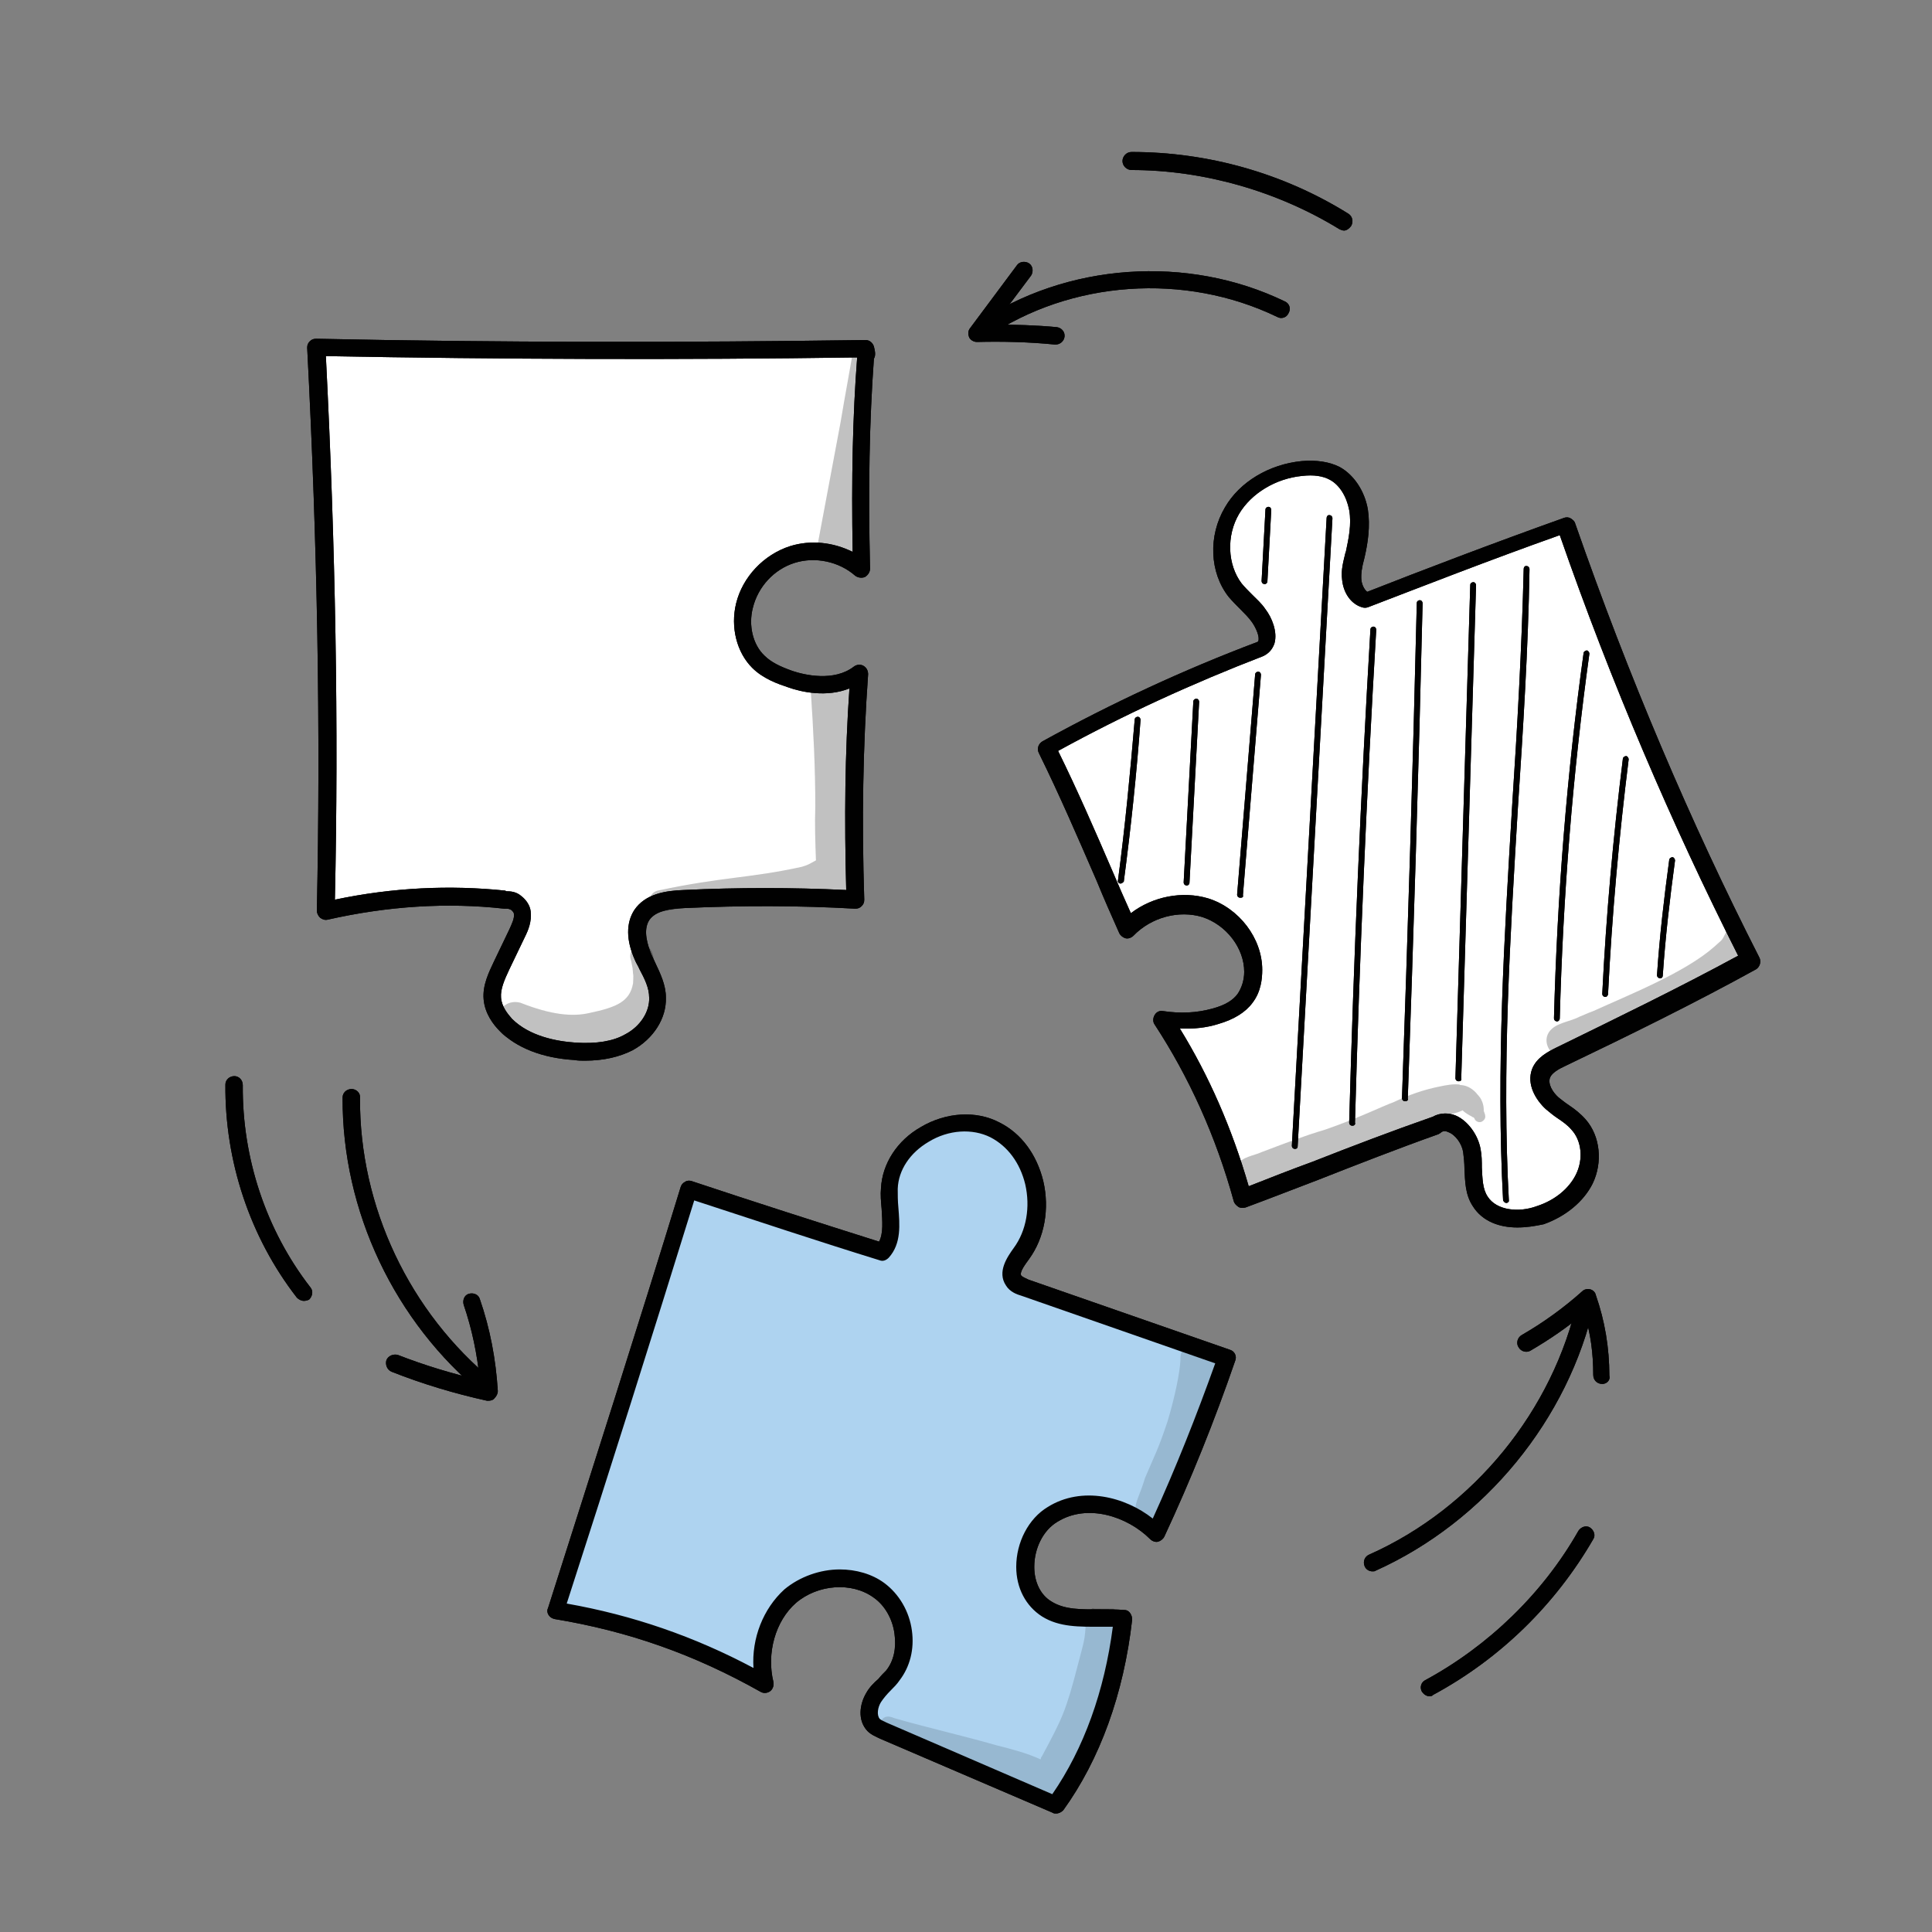 <?xml version="1.0" encoding="utf-8"?>
<!-- Generator: Adobe Illustrator 26.5.0, SVG Export Plug-In . SVG Version: 6.00 Build 0)  -->
<svg version="1.1" id="Layer_1" xmlns="http://www.w3.org/2000/svg" xmlns:xlink="http://www.w3.org/1999/xlink" x="0px" y="0px"
	 viewBox="0 0 300 300" enable-background="new 0 0 300 300" xml:space="preserve">
<rect x="0" y="0" width="300" height="300" fill="#808080" stroke="none"/>
<g>
	<g>
		<g>
			<path fill="#010101" d="M75.9,216.8c-0.3,0-0.6-0.1-0.9-0.3c-13.7-11.2-21.9-28.4-21.8-46.1c0-0.7,0.6-1.3,1.4-1.3c0,0,0,0,0,0
				c0.7,0,1.4,0.6,1.3,1.4c-0.1,16.9,7.7,33.3,20.8,44c0.6,0.5,0.7,1.3,0.2,1.9C76.7,216.6,76.3,216.8,75.9,216.8z"/>
		</g>
		<g>
			<path fill="#010101" d="M75.9,217.5c-0.1,0-0.2,0-0.3,0c-5-1.1-10-2.6-14.8-4.5c-0.7-0.3-1-1.1-0.8-1.8c0.3-0.7,1.1-1,1.8-0.8
				c4.1,1.6,8.4,2.9,12.7,3.9c-0.4-4-1.2-7.9-2.5-11.7c-0.2-0.7,0.1-1.5,0.8-1.7c0.7-0.2,1.5,0.1,1.7,0.8c1.6,4.6,2.5,9.4,2.8,14.3
				c0,0.4-0.2,0.8-0.5,1.1C76.6,217.4,76.2,217.5,75.9,217.5z"/>
		</g>
	</g>
	<g>
		<g>
			<path fill="#010101" d="M213.1,244c-0.5,0-1-0.3-1.2-0.8c-0.3-0.7,0-1.5,0.7-1.8c16.2-7.2,28.6-22.4,32.4-39.7
				c0.2-0.7,0.9-1.2,1.6-1c0.7,0.2,1.2,0.9,1,1.6c-4,18.1-17.1,34-34,41.6C213.5,244,213.3,244,213.1,244z"/>
		</g>
		<g>
			<path fill="#010101" d="M248.8,214.9C248.8,214.9,248.8,214.9,248.8,214.9c-0.8,0-1.4-0.6-1.4-1.4c0-3.3-0.4-6.5-1.4-9.6
				c-2.6,2.2-5.4,4.1-8.3,5.8c-0.6,0.4-1.5,0.2-1.9-0.5c-0.4-0.6-0.2-1.5,0.5-1.9c3.3-1.9,6.5-4.2,9.4-6.8c0.3-0.3,0.8-0.4,1.2-0.3
				c0.4,0.1,0.8,0.4,0.9,0.9c1.4,4,2.1,8.2,2.1,12.5C250.1,214.3,249.5,214.9,248.8,214.9z"/>
		</g>
	</g>
	<g>
		<g>
			<path fill="#010101" d="M152.4,52.7c-0.4,0-0.9-0.2-1.1-0.6c-0.4-0.6-0.3-1.5,0.4-1.9c13.9-9.4,32.7-10.7,47.8-3.4
				c0.7,0.3,1,1.1,0.6,1.8c-0.3,0.7-1.1,1-1.8,0.6c-14.3-6.9-32-5.7-45.1,3.2C152.9,52.7,152.6,52.7,152.4,52.7z"/>
		</g>
		<g>
			<path fill="#010101" d="M163.9,53.5c0,0-0.1,0-0.1,0c-4-0.4-8.1-0.5-12.1-0.4c-0.5,0-1-0.3-1.2-0.7c-0.2-0.5-0.2-1,0.1-1.4
				l7.3-9.8c0.4-0.6,1.3-0.7,1.9-0.3s0.7,1.3,0.3,1.9l-5.7,7.6c3.2,0,6.5,0.1,9.7,0.4c0.7,0.1,1.3,0.7,1.2,1.5
				C165.2,53,164.6,53.5,163.9,53.5z"/>
		</g>
	</g>
	<g>
		<path fill="#010101" d="M208.7,35.8c-0.2,0-0.5-0.1-0.7-0.2c-9.6-5.9-21.1-9.2-32.3-9.2c0,0,0,0,0,0h0c-0.7,0-1.4-0.6-1.4-1.4
			c0-0.7,0.6-1.4,1.4-1.4c0,0,0,0,0,0c11.9,0,23.6,3.3,33.7,9.6c0.6,0.4,0.8,1.2,0.4,1.9C209.5,35.5,209.1,35.8,208.7,35.8z"/>
	</g>
	<g>
		<path fill="#010101" d="M222,263.4c-0.5,0-0.9-0.3-1.2-0.7c-0.4-0.7-0.1-1.5,0.5-1.8c9.8-5.3,18.3-13.5,23.8-23.2
			c0.4-0.6,1.2-0.9,1.8-0.5c0.6,0.4,0.9,1.2,0.5,1.8c-5.9,10.2-14.5,18.6-24.9,24.2C222.5,263.3,222.2,263.4,222,263.4z"/>
	</g>
	<g>
		<path fill="#010101" d="M47.2,202c-0.4,0-0.8-0.2-1.1-0.5c-7.3-9.4-11.2-21.2-11.1-33.1c0-0.7,0.6-1.3,1.4-1.3c0,0,0,0,0,0
			c0.7,0,1.3,0.6,1.3,1.4c-0.1,11.3,3.6,22.5,10.5,31.4c0.5,0.6,0.3,1.4-0.2,1.9C47.8,201.9,47.5,202,47.2,202z"/>
	</g>
	<g>
		<g>
			<path fill="#FFFFFF" d="M49.4,53.7c1.9,29.2,2.4,58.6,1.6,88c8.3-2.3,17.1-3.2,25.7-2.5c1.1,0.1,2.4,0.2,3.2,1
				c1,0.9,1,2.5,0.6,3.8c-0.4,1.3-1.3,2.3-2,3.4c-1.1,1.6-2,3.5-2.1,5.5c-0.2,4.3,3.5,8.1,7.6,9.3c4.1,1.3,8.6,0.7,13.2-0.7
				c3.4-1.2,5.5-5.4,4.3-8.9c-0.5-1.5-1.5-2.9-2.1-4.4c-1-2.5-0.5-5.7,1.5-7.4c1.9-1.6,4.6-1.6,7.1-1.6c8.4,0.1,16.7,0.2,24.8,0.2
				c-0.4-11.5-0.2-23.1,0.5-35.1c-1.8,1.6-4.3,2.3-6.7,2.2c-2.4-0.1-4.7-0.9-6.8-2.2c-1.4-0.9-2.7-1.9-3.5-3.4
				c-0.9-1.8-0.9-3.9-0.7-5.9c0.3-2.5,1.1-5.1,3-6.8c0.9-0.8,2-1.3,3.1-1.8c2-0.9,4.1-1.6,6.3-1.6c2.2,0,4.5,1,5.8,3.1
				c-0.5-8.2-0.9-16.4,0-24.5c0.4-3.1,0.9-6.2,0-9c-2.1-0.7-4.4-0.6-6.6-0.5c-23,1-46,1.6-69,0.2C55.1,54.1,52.1,53.9,49.4,53.7z"/>
		</g>
		<g opacity="0.129">
			<path fill="#010101" d="M134.1,56.5c0-1,0.3-2.1-0.5-2.9c-0.3-0.3-0.6-0.4-0.9-0.5c-0.7,4.2-1.5,8.4-2.2,12.6
				c-1.2,6.4-2.4,12.8-3.6,19.2c0.5,0.6,1.3,1,2.1,0.9c0.7,1.7,3.3,2.1,4.3,0.3c0.2-0.4,0.3-0.8,0.3-1.3c0,0,0,0,0,0c0,0,0,0,0-0.1
				c0,0,0-0.1,0-0.1c0-0.1,0-0.1,0-0.2c0-0.2,0-0.3,0-0.5c0.1-0.5,0.1-1.5,0.1-1.8c-0.4-6.4-0.5-14.7,0-19.5
				C134,60.7,134,58.6,134.1,56.5z"/>
		</g>
		<g opacity="0.129">
			<path fill="#010101" d="M132,136.2c0-0.1,0-0.1,0-0.2c-0.4-4.3-0.3-8.6-0.1-12.9c-0.1-5.1,0.5-10.2,0.8-15.3
				c-0.1-2.5-2.8-3.2-4.3-2.1c-1.1-0.4-2.5,0.3-2.5,1.6c0.4,6,0.7,11.9,0.7,17.9c-0.1,2.8,0,5.6,0.1,8.4c-1.5,0.8-1,0.6-2.2,1
				c-8.2,1.8-12.1,1.5-22.4,3.7c-2.1,0.6-1.2,3.8,0.9,3.2c5.7-1.1,11.7-1.1,18.1-2c1.9-0.2,3.9-0.4,5.7-1.2c0,0.1,0.1,0.3,0.1,0.4
				c0.3,0.9,1.2,1.2,2,1.1c1.1,0.4,2.4,0,3-1.1c0.4-0.6,0.4-1.3,0.3-2C132.1,136.6,132,136.3,132,136.2z"/>
		</g>
		<g opacity="0.129">
			<path fill="#010101" d="M101.7,149.9c-0.2-0.8-0.2-1.8-0.7-2.5c-0.7-1-2.3-0.9-2.9,0.2c-0.3,0.5-0.3,1.1-0.1,1.6
				c0.3,1.5,0.2,0.8,0.3,2c0.1,0.3,0,1.2,0,1.5c-0.5,2.8-2.5,3.7-6.8,4.6c-2.6,0.6-5.9,0.3-10.7-1.6c-3.7-0.9-5.2,4.5-1.5,5.6
				c3.9,1.4,8.2,2.7,12.4,2c2.8-0.5,5.5-2,7.6-3.9C101.6,156.9,102.3,153.2,101.7,149.9z"/>
		</g>
		<g>
			<path fill="#010101" d="M90.8,164.7c-0.5,0-1.1,0-1.6-0.1c-5-0.3-9-1.9-11.6-4.5c-1-1-2.3-2.7-2.5-4.9c-0.2-2.2,0.8-4.2,1.6-5.9
				l2.4-5c0.4-0.9,0.8-1.7,0.7-2.4c0-0.2-0.2-0.4-0.4-0.6c-0.2-0.1-0.4-0.2-0.7-0.2c-0.1,0-0.3,0-0.4,0c-8.9-1-18.1-0.4-27.4,1.7
				c-0.4,0.1-0.8,0-1.2-0.3c-0.3-0.3-0.5-0.7-0.5-1.1c0.6-28,0.1-56.6-1.5-87.4c0-0.4,0.1-0.7,0.4-1c0.3-0.3,0.6-0.4,1-0.4
				c28.3,0.6,57,0.6,85.3,0.2c0.6,0,1.1,0.4,1.3,1c0.2,0.8,0.3,1.4,0,1.9c-0.7,9.7-0.9,20.1-0.6,32.6c0,0.5-0.3,1-0.8,1.3
				c-0.5,0.2-1.1,0.1-1.5-0.2c-2.5-2.2-6.2-3-9.4-2c-3.2,1-5.7,3.7-6.5,7c-0.7,2.7,0,5.7,1.8,7.4c1,1,2.4,1.7,4.4,2.4
				c1.8,0.6,6.4,1.7,9.5-0.7c0.4-0.3,1-0.4,1.5-0.1c0.5,0.3,0.7,0.8,0.7,1.3c-0.8,11.2-1,22.6-0.6,35c0,0.4-0.1,0.7-0.4,1
				c-0.3,0.3-0.6,0.4-1,0.4c-8.8-0.5-17.7-0.5-26.4-0.1c-2.3,0.1-4.6,0.4-5.6,1.9c-1,1.6-0.2,3.9,0.3,5.2c0.2,0.4,0.4,0.9,0.6,1.3
				c0.8,1.7,1.7,3.5,1.7,5.5c0.1,3.2-1.9,6.4-5.2,8.2C96.2,164.1,93.8,164.7,90.8,164.7z M78.8,138.4c0.8,0,1.5,0.2,2.1,0.7
				c0.8,0.6,1.4,1.5,1.5,2.4c0.2,1.6-0.4,3-0.9,4l-2.4,5c-0.8,1.7-1.4,3.1-1.3,4.4c0.1,1.4,1,2.5,1.7,3.3c2.7,2.7,6.9,3.5,9.9,3.7
				c3.2,0.2,5.8-0.2,7.7-1.3c2.3-1.2,3.8-3.5,3.7-5.7c0-1.5-0.7-2.9-1.5-4.4c-0.2-0.5-0.5-0.9-0.7-1.4c-1.4-3.1-1.4-5.8-0.1-7.8
				c1.7-2.5,4.8-3,7.7-3.1c8.4-0.4,16.8-0.4,25.2,0c-0.3-11-0.2-21.3,0.5-31.3c-3.5,1.4-7.4,0.6-9.6-0.2c-1.5-0.5-3.8-1.3-5.5-3
				c-2.4-2.4-3.4-6.3-2.5-10c1-4.1,4.3-7.6,8.4-8.9c3.2-1,6.7-0.6,9.7,0.9c-0.2-11.4,0-21.1,0.7-30.2c-27.4,0.4-55.1,0.3-82.5-0.2
				c1.5,29.7,2,57.4,1.4,84.4c9-1.9,17.9-2.3,26.5-1.4C78.5,138.4,78.6,138.4,78.8,138.4z M133.6,54.2
				C133.6,54.2,133.6,54.2,133.6,54.2C133.6,54.2,133.6,54.2,133.6,54.2z"/>
		</g>
		<g opacity="0.129">
			<path fill="#010101" d="M134.1,56.5c0-1,0.3-2.1-0.5-2.9c-0.3-0.3-0.6-0.4-0.9-0.5c-0.7,4.2-1.5,8.4-2.2,12.6
				c-1.2,6.4-2.4,12.8-3.6,19.2c0.5,0.6,1.3,1,2.1,0.9c0.7,1.7,3.3,2.1,4.3,0.3c0.2-0.4,0.3-0.8,0.3-1.3c0,0,0,0,0,0c0,0,0,0,0-0.1
				c0,0,0-0.1,0-0.1c0-0.1,0-0.1,0-0.2c0-0.2,0-0.3,0-0.5c0.1-0.5,0.1-1.5,0.1-1.8c-0.4-6.4-0.5-14.7,0-19.5
				C134,60.7,134,58.6,134.1,56.5z"/>
		</g>
		<g opacity="0.129">
			<path fill="#010101" d="M132,136.2c0-0.1,0-0.1,0-0.2c-0.4-4.3-0.3-8.6-0.1-12.9c-0.1-5.1,0.5-10.2,0.8-15.3
				c-0.1-2.5-2.8-3.2-4.3-2.1c-1.1-0.4-2.5,0.3-2.5,1.6c0.4,6,0.7,11.9,0.7,17.9c-0.1,2.8,0,5.6,0.1,8.4c-1.5,0.8-1,0.6-2.2,1
				c-8.2,1.8-12.1,1.5-22.4,3.7c-2.1,0.6-1.2,3.8,0.9,3.2c5.7-1.1,11.7-1.1,18.1-2c1.9-0.2,3.9-0.4,5.7-1.2c0,0.1,0.1,0.3,0.1,0.4
				c0.3,0.9,1.2,1.2,2,1.1c1.1,0.4,2.4,0,3-1.1c0.4-0.6,0.4-1.3,0.3-2C132.1,136.6,132,136.3,132,136.2z"/>
		</g>
		<g opacity="0.129">
			<path fill="#010101" d="M101.7,149.9c-0.2-0.8-0.2-1.8-0.7-2.5c-0.7-1-2.3-0.9-2.9,0.2c-0.3,0.5-0.3,1.1-0.1,1.6
				c0.3,1.5,0.2,0.8,0.3,2c0.1,0.3,0,1.2,0,1.5c-0.5,2.8-2.5,3.7-6.8,4.6c-2.6,0.6-5.9,0.3-10.7-1.6c-3.7-0.9-5.2,4.5-1.5,5.6
				c3.9,1.4,8.2,2.7,12.4,2c2.8-0.5,5.5-2,7.6-3.9C101.6,156.9,102.3,153.2,101.7,149.9z"/>
		</g>
		<g>
			<path fill="#010101" d="M90.8,164.7c-0.5,0-1.1,0-1.6-0.1c-5-0.3-9-1.9-11.6-4.5c-1-1-2.3-2.7-2.5-4.9c-0.2-2.2,0.8-4.2,1.6-5.9
				l2.4-5c0.4-0.9,0.8-1.7,0.7-2.4c0-0.2-0.2-0.4-0.4-0.6c-0.2-0.1-0.4-0.2-0.7-0.2c-0.1,0-0.3,0-0.4,0c-8.9-1-18.1-0.4-27.4,1.7
				c-0.4,0.1-0.8,0-1.2-0.3c-0.3-0.3-0.5-0.7-0.5-1.1c0.6-28,0.1-56.6-1.5-87.4c0-0.4,0.1-0.7,0.4-1c0.3-0.3,0.6-0.4,1-0.4
				c28.3,0.6,57,0.6,85.3,0.2c0.6,0,1.1,0.4,1.3,1c0.2,0.8,0.3,1.4,0,1.9c-0.7,9.7-0.9,20.1-0.6,32.6c0,0.5-0.3,1-0.8,1.3
				c-0.5,0.2-1.1,0.1-1.5-0.2c-2.5-2.2-6.2-3-9.4-2c-3.2,1-5.7,3.7-6.5,7c-0.7,2.7,0,5.7,1.8,7.4c1,1,2.4,1.7,4.4,2.4
				c1.8,0.6,6.4,1.7,9.5-0.7c0.4-0.3,1-0.4,1.5-0.1c0.5,0.3,0.7,0.8,0.7,1.3c-0.8,11.2-1,22.6-0.6,35c0,0.4-0.1,0.7-0.4,1
				c-0.3,0.3-0.6,0.4-1,0.4c-8.8-0.5-17.7-0.5-26.4-0.1c-2.3,0.1-4.6,0.4-5.6,1.9c-1,1.6-0.2,3.9,0.3,5.2c0.2,0.4,0.4,0.9,0.6,1.3
				c0.8,1.7,1.7,3.5,1.7,5.5c0.1,3.2-1.9,6.4-5.2,8.2C96.2,164.1,93.8,164.7,90.8,164.7z M78.8,138.4c0.8,0,1.5,0.2,2.1,0.7
				c0.8,0.6,1.4,1.5,1.5,2.4c0.2,1.6-0.4,3-0.9,4l-2.4,5c-0.8,1.7-1.4,3.1-1.3,4.4c0.1,1.4,1,2.5,1.7,3.3c2.7,2.7,6.9,3.5,9.9,3.7
				c3.2,0.2,5.8-0.2,7.7-1.3c2.3-1.2,3.8-3.5,3.7-5.7c0-1.5-0.7-2.9-1.5-4.4c-0.2-0.5-0.5-0.9-0.7-1.4c-1.4-3.1-1.4-5.8-0.1-7.8
				c1.7-2.5,4.8-3,7.7-3.1c8.4-0.4,16.8-0.4,25.2,0c-0.3-11-0.2-21.3,0.5-31.3c-3.5,1.4-7.4,0.6-9.6-0.2c-1.5-0.5-3.8-1.3-5.5-3
				c-2.4-2.4-3.4-6.3-2.5-10c1-4.1,4.3-7.6,8.4-8.9c3.2-1,6.7-0.6,9.7,0.9c-0.2-11.4,0-21.1,0.7-30.2c-27.4,0.4-55.1,0.3-82.5-0.2
				c1.5,29.7,2,57.4,1.4,84.4c9-1.9,17.9-2.3,26.5-1.4C78.5,138.4,78.6,138.4,78.8,138.4z M133.6,54.2
				C133.6,54.2,133.6,54.2,133.6,54.2C133.6,54.2,133.6,54.2,133.6,54.2z"/>
		</g>
	</g>
	<g>
		<g>
			<path fill="#FFFFFF" d="M175.5,144.1c-2.6-10-9.2-18.6-12.2-28.8c8-4.2,16.2-8,24.5-11.4c1.7-0.7,3.5-1.4,5.2-2.1
				c1.2-0.5,2.6-1.1,3.1-2.3c0.5-1,0.2-2.3-0.3-3.3c-0.6-1-1.5-1.7-2.5-2.6c-3.4-2.8-4.5-7.8-3.1-12c1.4-4.1,5.1-7.3,9.2-8.8
				c2.7-0.9,5.9-1.2,8.1,0.7c0.6,0.5,1,1,1.4,1.6c1.8,2.7,2.5,6,2,9.1c-0.3,1.6-0.8,3.2-0.8,4.8c0,1.6,0.8,3.4,2.6,4.2
				c9.6-4.5,19.4-8.4,29.9-11.3c2.8,4.3,4.4,9.2,6.2,14.1c4.9,13.5,11.1,26.5,17.3,39.5c1.9,4,3.8,8,5.4,12.1
				c0.1,0.9-0.7,1.7-1.5,2.2c-8.4,6.2-18.6,9.4-27.7,14.4c-0.8,0.4-1.6,0.9-2.2,1.6c-0.6,0.7-0.8,1.8-0.1,2.4
				c-0.2,1.4,0.7,2.7,1.8,3.5c1.1,0.9,2.4,1.4,3.4,2.4c1.7,1.6,2.2,4.2,1.7,6.5c-0.6,2.3-2.2,4.2-4.1,5.5c-2,1.3-4.3,1.9-6.6,2.2
				c-1.8,0.2-3.8,0.1-5.2-1.1c-1.6-1.4-1.8-3.8-1.9-6c-0.1-2.2-0.3-4.6-2-5.9c-1.4-1.2-3.6-1.2-4.9,0.1c-9.7,3-19.3,6.5-28.7,10.4
				c-1.1-1.1-1.6-2.6-2.1-4c-2.7-8.3-6.6-16.1-10.8-23.7c2.9,0.7,6,0.3,8.6-1.1s4.6-4,5.1-6.9c0.1-0.5,0.2-1,0.1-1.5
				c-0.1-0.6-0.4-1.2-0.7-1.7c-1-1.8-2.3-3.4-3.9-4.7c-1.6-1.2-3.6-2.1-5.6-2.2c-1.3,0-2.6,0.2-3.8,0.6
				C178.7,141.5,176.9,142.5,175.5,144.1z"/>
		</g>
		<g>
			<path fill="#010101" d="M174,137.2C173.9,137.2,173.9,137.2,174,137.2c-0.3,0-0.5-0.3-0.4-0.5c1.1-8.3,1.9-16.7,2.6-25
				c0-0.2,0.2-0.4,0.5-0.4c0.2,0,0.4,0.2,0.4,0.5c-0.6,8.3-1.5,16.8-2.6,25.1C174.4,137,174.2,137.2,174,137.2z"/>
		</g>
		<g>
			<path fill="#010101" d="M184.3,137.5C184.2,137.5,184.2,137.5,184.3,137.5c-0.3,0-0.5-0.2-0.5-0.5l1.5-28.1
				c0-0.2,0.2-0.4,0.5-0.4c0.2,0,0.4,0.2,0.4,0.5l-1.5,28.1C184.7,137.3,184.5,137.5,184.3,137.5z"/>
		</g>
		<g>
			<path fill="#010101" d="M192.6,139.4C192.6,139.4,192.6,139.4,192.6,139.4c-0.3,0-0.5-0.2-0.5-0.5l2.8-34.2
				c0-0.2,0.2-0.4,0.5-0.4c0.2,0,0.4,0.2,0.4,0.5l-2.8,34.2C193.1,139.3,192.9,139.4,192.6,139.4z"/>
		</g>
		<g>
			<path fill="#010101" d="M196.4,90.7C196.4,90.7,196.4,90.7,196.4,90.7c-0.3,0-0.5-0.2-0.5-0.5l0.6-11.1c0-0.2,0.2-0.4,0.5-0.4
				c0.2,0,0.4,0.2,0.4,0.5l-0.6,11.1C196.8,90.5,196.6,90.7,196.4,90.7z"/>
		</g>
		<g>
			<path fill="#010101" d="M201.1,178.4C201.1,178.4,201.1,178.4,201.1,178.4c-0.3,0-0.5-0.2-0.5-0.5l5.4-97.5
				c0-0.2,0.2-0.5,0.5-0.4c0.2,0,0.4,0.2,0.4,0.5l-5.4,97.5C201.5,178.3,201.3,178.4,201.1,178.4z"/>
		</g>
		<g>
			<path fill="#010101" d="M210,174.8C210,174.8,210,174.8,210,174.8c-0.3,0-0.5-0.2-0.5-0.5c0.7-25.4,1.8-51.2,3.3-76.6
				c0-0.2,0.2-0.4,0.5-0.4c0.2,0,0.4,0.2,0.4,0.5c-1.5,25.4-2.6,51.1-3.3,76.5C210.5,174.6,210.3,174.8,210,174.8z"/>
		</g>
		<g>
			<path fill="#010101" d="M218.2,171C218.2,171,218.2,171,218.2,171c-0.3,0-0.5-0.2-0.5-0.5c0.9-25.5,1.7-51.4,2.3-76.9
				c0-0.2,0.2-0.4,0.5-0.4c0.2,0,0.4,0.2,0.4,0.5c-0.6,25.6-1.4,51.4-2.3,76.9C218.7,170.8,218.5,171,218.2,171z"/>
		</g>
		<g>
			<path fill="#010101" d="M226.5,167.9C226.5,167.9,226.5,167.9,226.5,167.9c-0.3,0-0.5-0.2-0.5-0.5l2.3-76.6
				c0-0.2,0.2-0.4,0.5-0.4c0.2,0,0.4,0.2,0.4,0.5l-2.3,76.6C227,167.7,226.8,167.9,226.5,167.9z"/>
		</g>
		<g>
			<path fill="#010101" d="M233.9,186.8c-0.2,0-0.4-0.2-0.5-0.4c-1.1-20.4,0.2-41.1,1.4-61.2c0.8-12.1,1.5-24.6,1.8-36.9
				c0-0.2,0.2-0.5,0.5-0.4c0.2,0,0.4,0.2,0.4,0.5c-0.2,12.3-1,24.9-1.8,37c-1.2,20-2.5,40.7-1.4,61.1
				C234.3,186.6,234.1,186.8,233.9,186.8C233.9,186.8,233.9,186.8,233.9,186.8z"/>
		</g>
		<g>
			<path fill="#010101" d="M241.8,158.6C241.8,158.6,241.8,158.6,241.8,158.6c-0.3,0-0.5-0.2-0.5-0.5c0.5-18.9,2-38,4.6-56.7
				c0-0.2,0.3-0.4,0.5-0.4c0.2,0,0.4,0.3,0.4,0.5c-2.6,18.7-4.1,37.8-4.6,56.6C242.2,158.4,242,158.6,241.8,158.6z"/>
		</g>
		<g>
			<path fill="#010101" d="M249.3,154.8C249.3,154.8,249.3,154.8,249.3,154.8c-0.3,0-0.5-0.2-0.5-0.5c0.6-12.2,1.7-24.4,3.2-36.5
				c0-0.2,0.3-0.4,0.5-0.4c0.2,0,0.4,0.3,0.4,0.5c-1.5,12-2.6,24.3-3.2,36.4C249.7,154.6,249.5,154.8,249.3,154.8z"/>
		</g>
		<g>
			<path fill="#010101" d="M257.8,151.9C257.7,151.9,257.7,151.9,257.8,151.9c-0.3,0-0.5-0.2-0.5-0.5c0.4-6,1.1-12,1.9-17.9
				c0-0.2,0.3-0.4,0.5-0.4c0.2,0,0.4,0.3,0.4,0.5c-0.8,5.9-1.5,11.9-1.9,17.8C258.2,151.8,258,151.9,257.8,151.9z"/>
		</g>
		<g>
			<g opacity="0.129">
				<path fill="#010101" d="M226.4,168.5C226.4,168.5,226.5,168.5,226.4,168.5c0.1,0,0.2,0,0.4,0
					C226.7,168.5,226.5,168.5,226.4,168.5z"/>
			</g>
			<g opacity="0.129">
				<path fill="#010101" d="M230.4,172.4c0-0.7-0.2-1.4-0.6-2c-0.2-0.2-0.2-0.2,0,0c0.4,0.5-0.9-1.1-0.5-0.6c0.2,0.2,0.1,0.2,0,0
					c-0.6-0.7-1.4-1.2-2.3-1.3c0,0,0,0,0,0c0,0-0.1,0-0.1,0c0,0,0.1,0,0.1,0c-0.1,0-0.3,0-0.4-0.1c-1-0.1-2,0.1-3,0.3
					c-2.5,0.5-4.8,1.3-7.1,2.4c-1.9,0.7-5.5,2.5-10.7,4.3c-3.4,1-6.7,2.3-9.9,3.5c-1.3,0.6-3,0.7-3.8,2c-1.3,2,0.8,4.8,3.2,4.1
					c6.6-2.3,13.4-4.3,19.8-7.2c1.4-0.4,7.7-3.6,9.9-4.7c0,0,0,0,0,0c0.6-0.2,1.3-0.3,1.9-0.6c0.1,0,0.2-0.1,0.2-0.1
					c0.4,0.4,0.9,0.7,1.5,1c0,0-0.1,0-0.1,0c0.1,0,0.2,0.1,0.3,0.1c0.1,0.1,0.2,0.2,0.2,0.3c0.2,0.4,0.8,0.6,1.2,0.3
					C231.1,173.5,230.3,172.6,230.4,172.4z"/>
			</g>
		</g>
		<g opacity="0.129">
			<path fill="#010101" d="M270.5,145.1c-0.3-0.8-0.5-1.7-0.8-2.5c-0.4,0-0.7,0.2-1,0.5c-0.5,0.4-0.5,1.1-0.7,1.7
				c-0.7,1.4-0.5,1-1.8,2.2c-4.5,4-13.3,7.5-18.8,10c-0.6,0.2-1.9,0.8-2.2,0.9c-1.5,0.8-3.7,0.9-4.7,2.4c-1.2,1.9,0.8,4.5,3,3.8
				c6.7-2.4,13.1-5.6,19.1-9.4c3.1-2,6.7-4,8.4-7.4c0.1-0.2,0.1-0.3,0.2-0.5C270.9,146.3,270.7,145.7,270.5,145.1z"/>
		</g>
		<g>
			<path fill="#010101" d="M235.6,190.6c-2.7,0-5.4-0.9-6.9-3.3c-1.2-1.8-1.2-3.9-1.3-5.8c0-0.9-0.1-1.8-0.2-2.6
				c-0.2-1.3-1.2-2.7-2.3-3.1c-0.6-0.3-1-0.1-1.2,0.1c-0.1,0.1-0.2,0.1-0.3,0.2c-6.2,2.2-12.6,4.7-18.7,7.1
				c-3.7,1.4-7.5,2.9-11.3,4.3c-0.4,0.1-0.8,0.1-1.1-0.1c-0.3-0.2-0.6-0.5-0.7-0.8c-2.8-10.2-7-19.4-12.3-27.5c-0.3-0.4-0.3-1,0-1.5
				c0.3-0.5,0.8-0.7,1.3-0.6c2.7,0.4,5.2,0.3,7.7-0.4c1.9-0.5,3.2-1.3,3.9-2.3c0.6-0.9,1-2.1,1-3.4c0-3.7-2.8-7.3-6.5-8.5
				c-3.6-1.1-7.9,0-10.7,2.9c-0.3,0.3-0.8,0.5-1.2,0.4c-0.4-0.1-0.8-0.4-1-0.8c-1.2-2.7-2.4-5.4-3.5-8.1c-3-6.9-5.8-13.4-9-19.9
				c-0.3-0.6-0.1-1.4,0.6-1.8c10.7-5.9,21.9-11.1,33.3-15.4l0,0c0.2-0.1,0.2-0.1,0.2-0.2c0.2-0.6-0.3-1.9-1-2.9
				c-0.5-0.7-1.1-1.3-1.8-2c-0.6-0.6-1.2-1.2-1.8-1.9c-3-3.8-3.2-9.5-0.6-13.9c2.3-4,6.9-6.7,11.9-7.2c2.3-0.2,4.3,0.1,5.9,0.9
				c2.2,1.2,3.9,3.7,4.4,6.6c0.4,2.6,0,5.2-0.5,7.4l-0.1,0.4c-0.3,1.1-0.5,2.2-0.4,3.2c0.1,0.7,0.4,1.4,0.9,1.8
				c8.4-3.3,19.4-7.5,30.6-11.5c0.3-0.1,0.7-0.1,1,0.1c0.3,0.2,0.6,0.4,0.7,0.8c8.3,23.8,17.9,46.4,28.6,67.4
				c0.3,0.6,0.1,1.4-0.5,1.8c-9.6,5.3-19.8,10.3-29.6,15c-1.1,0.5-2.1,1.1-2.4,1.8c-0.4,1,0.4,2.3,1.3,3.1c0.5,0.4,1,0.8,1.6,1.2
				c0.9,0.6,1.8,1.3,2.6,2.2c2.3,2.6,2.7,6.7,1.1,10c-1.4,2.8-4.2,5.1-7.6,6.3C238.3,190.4,237,190.6,235.6,190.6z M224.4,172.9
				c0.5,0,1.1,0.1,1.6,0.3c1.9,0.8,3.5,3,3.9,5.2c0.2,1,0.2,2,0.2,2.9c0.1,1.7,0.1,3.3,0.9,4.5c1.4,2.2,4.9,2.5,7.6,1.5
				c2.8-0.9,5-2.7,6.1-4.9c1.2-2.4,0.9-5.3-0.7-7c-0.6-0.7-1.3-1.2-2.2-1.8c-0.6-0.4-1.2-0.9-1.8-1.4c-1.5-1.4-3-3.8-2.1-6.2
				c0.7-1.8,2.5-2.7,3.7-3.3c9.4-4.6,19.1-9.3,28.3-14.3c-10.3-20.4-19.7-42.3-27.7-65.3c-11,3.9-21.7,8.1-29.8,11.2
				c-0.3,0.1-0.6,0.1-0.9,0c-1.7-0.5-2.9-2.2-3.1-4.3c-0.2-1.5,0.2-2.8,0.5-4.1l0.1-0.3c0.4-1.9,0.9-4.2,0.5-6.4
				c-0.4-2.1-1.5-3.9-3-4.7c-1.1-0.6-2.5-0.8-4.3-0.6c-4.1,0.4-7.9,2.7-9.8,5.9c-2,3.4-1.8,7.9,0.4,10.8c0.5,0.6,1,1.1,1.6,1.7
				c0.7,0.7,1.5,1.4,2.1,2.3c1,1.3,1.9,3.5,1.4,5.3c-0.3,0.9-0.9,1.6-1.8,2c0,0,0,0,0,0c-10.9,4.2-21.6,9.1-31.8,14.7
				c3,6.1,5.7,12.3,8.5,18.8c0.9,2.1,1.8,4.2,2.8,6.4c3.4-2.6,8-3.5,12-2.3c4.8,1.5,8.4,6.2,8.4,11.1c0,1.4-0.2,3.4-1.5,5.1
				c-1.1,1.5-2.9,2.6-5.3,3.3c-1.9,0.6-3.9,0.8-6,0.7c4.5,7.3,8.1,15.5,10.7,24.5c3.3-1.3,6.6-2.6,9.9-3.8c6.1-2.4,12.4-4.8,18.7-7
				C223,173.1,223.7,172.9,224.4,172.9z M195.6,100.9L195.6,100.9L195.6,100.9z"/>
		</g>
		<g>
			<path fill="#010101" d="M174,137.2C173.9,137.2,173.9,137.2,174,137.2c-0.3,0-0.5-0.3-0.4-0.5c1.1-8.3,1.9-16.7,2.6-25
				c0-0.2,0.2-0.4,0.5-0.4c0.2,0,0.4,0.2,0.4,0.5c-0.6,8.3-1.5,16.8-2.6,25.1C174.4,137,174.2,137.2,174,137.2z"/>
		</g>
		<g>
			<path fill="#010101" d="M184.3,137.5C184.2,137.5,184.2,137.5,184.3,137.5c-0.3,0-0.5-0.2-0.5-0.5l1.5-28.1
				c0-0.2,0.2-0.4,0.5-0.4c0.2,0,0.4,0.2,0.4,0.5l-1.5,28.1C184.7,137.3,184.5,137.5,184.3,137.5z"/>
		</g>
		<g>
			<path fill="#010101" d="M192.6,139.4C192.6,139.4,192.6,139.4,192.6,139.4c-0.3,0-0.5-0.2-0.5-0.5l2.8-34.2
				c0-0.2,0.2-0.4,0.5-0.4c0.2,0,0.4,0.2,0.4,0.5l-2.8,34.2C193.1,139.3,192.9,139.4,192.6,139.4z"/>
		</g>
		<g>
			<path fill="#010101" d="M196.4,90.7C196.4,90.7,196.4,90.7,196.4,90.7c-0.3,0-0.5-0.2-0.5-0.5l0.6-11.1c0-0.2,0.2-0.4,0.5-0.4
				c0.2,0,0.4,0.2,0.4,0.5l-0.6,11.1C196.8,90.5,196.6,90.7,196.4,90.7z"/>
		</g>
		<g>
			<path fill="#010101" d="M201.1,178.4C201.1,178.4,201.1,178.4,201.1,178.4c-0.3,0-0.5-0.2-0.5-0.5l5.4-97.5
				c0-0.2,0.2-0.5,0.5-0.4c0.2,0,0.4,0.2,0.4,0.5l-5.4,97.5C201.5,178.3,201.3,178.4,201.1,178.4z"/>
		</g>
		<g>
			<path fill="#010101" d="M210,174.8C210,174.8,210,174.8,210,174.8c-0.3,0-0.5-0.2-0.5-0.5c0.7-25.4,1.8-51.2,3.3-76.6
				c0-0.2,0.2-0.4,0.5-0.4c0.2,0,0.4,0.2,0.4,0.5c-1.5,25.4-2.6,51.1-3.3,76.5C210.5,174.6,210.3,174.8,210,174.8z"/>
		</g>
		<g>
			<path fill="#010101" d="M218.2,171C218.2,171,218.2,171,218.2,171c-0.3,0-0.5-0.2-0.5-0.5c0.9-25.5,1.7-51.4,2.3-76.9
				c0-0.2,0.2-0.4,0.5-0.4c0.2,0,0.4,0.2,0.4,0.5c-0.6,25.6-1.4,51.4-2.3,76.9C218.7,170.8,218.5,171,218.2,171z"/>
		</g>
		<g>
			<path fill="#010101" d="M226.5,167.9C226.5,167.9,226.5,167.9,226.5,167.9c-0.3,0-0.5-0.2-0.5-0.5l2.3-76.6
				c0-0.2,0.2-0.4,0.5-0.4c0.2,0,0.4,0.2,0.4,0.5l-2.3,76.6C227,167.7,226.8,167.9,226.5,167.9z"/>
		</g>
		<g>
			<path fill="#010101" d="M233.9,186.8c-0.2,0-0.4-0.2-0.5-0.4c-1.1-20.4,0.2-41.1,1.4-61.2c0.8-12.1,1.5-24.6,1.8-36.9
				c0-0.2,0.2-0.5,0.5-0.4c0.2,0,0.4,0.2,0.4,0.5c-0.2,12.3-1,24.9-1.8,37c-1.2,20-2.5,40.7-1.4,61.1
				C234.3,186.6,234.1,186.8,233.9,186.8C233.9,186.8,233.9,186.8,233.9,186.8z"/>
		</g>
		<g>
			<path fill="#010101" d="M241.8,158.6C241.8,158.6,241.8,158.6,241.8,158.6c-0.3,0-0.5-0.2-0.5-0.5c0.5-18.9,2-38,4.6-56.7
				c0-0.2,0.3-0.4,0.5-0.4c0.2,0,0.4,0.3,0.4,0.5c-2.6,18.7-4.1,37.8-4.6,56.6C242.2,158.4,242,158.6,241.8,158.6z"/>
		</g>
		<g>
			<path fill="#010101" d="M249.3,154.8C249.3,154.8,249.3,154.8,249.3,154.8c-0.3,0-0.5-0.2-0.5-0.5c0.6-12.2,1.7-24.4,3.2-36.5
				c0-0.2,0.3-0.4,0.5-0.4c0.2,0,0.4,0.3,0.4,0.5c-1.5,12-2.6,24.3-3.2,36.4C249.7,154.6,249.5,154.8,249.3,154.8z"/>
		</g>
		<g>
			<path fill="#010101" d="M257.8,151.9C257.7,151.9,257.7,151.9,257.8,151.9c-0.3,0-0.5-0.2-0.5-0.5c0.4-6,1.1-12,1.9-17.9
				c0-0.2,0.3-0.4,0.5-0.4c0.2,0,0.4,0.3,0.4,0.5c-0.8,5.9-1.5,11.9-1.9,17.8C258.2,151.8,258,151.9,257.8,151.9z"/>
		</g>
		<g>
			<g opacity="0.129">
				<path fill="#010101" d="M226.4,168.5C226.4,168.5,226.5,168.5,226.4,168.5c0.1,0,0.2,0,0.4,0
					C226.7,168.5,226.5,168.5,226.4,168.5z"/>
			</g>
			<g opacity="0.129">
				<path fill="#010101" d="M230.4,172.4c0-0.7-0.2-1.4-0.6-2c-0.2-0.2-0.2-0.2,0,0c0.4,0.5-0.9-1.1-0.5-0.6c0.2,0.2,0.1,0.2,0,0
					c-0.6-0.7-1.4-1.2-2.3-1.3c0,0,0,0,0,0c0,0-0.1,0-0.1,0c0,0,0.1,0,0.1,0c-0.1,0-0.3,0-0.4-0.1c-1-0.1-2,0.1-3,0.3
					c-2.5,0.5-4.8,1.3-7.1,2.4c-1.9,0.7-5.5,2.5-10.7,4.3c-3.4,1-6.7,2.3-9.9,3.5c-1.3,0.6-3,0.7-3.8,2c-1.3,2,0.8,4.8,3.2,4.1
					c6.6-2.3,13.4-4.3,19.8-7.2c1.4-0.4,7.7-3.6,9.9-4.7c0,0,0,0,0,0c0.6-0.2,1.3-0.3,1.9-0.6c0.1,0,0.2-0.1,0.2-0.1
					c0.4,0.4,0.9,0.7,1.5,1c0,0-0.1,0-0.1,0c0.1,0,0.2,0.1,0.3,0.1c0.1,0.1,0.2,0.2,0.2,0.3c0.2,0.4,0.8,0.6,1.2,0.3
					C231.1,173.5,230.3,172.6,230.4,172.4z"/>
			</g>
		</g>
		<g opacity="0.129">
			<path fill="#010101" d="M270.5,145.1c-0.3-0.8-0.5-1.7-0.8-2.5c-0.4,0-0.7,0.2-1,0.5c-0.5,0.4-0.5,1.1-0.7,1.7
				c-0.7,1.4-0.5,1-1.8,2.2c-4.5,4-13.3,7.5-18.8,10c-0.6,0.2-1.9,0.8-2.2,0.9c-1.5,0.8-3.7,0.9-4.7,2.4c-1.2,1.9,0.8,4.5,3,3.8
				c6.7-2.4,13.1-5.6,19.1-9.4c3.1-2,6.7-4,8.4-7.4c0.1-0.2,0.1-0.3,0.2-0.5C270.9,146.3,270.7,145.7,270.5,145.1z"/>
		</g>
		<g>
			<path fill="#010101" d="M235.6,190.6c-2.7,0-5.4-0.9-6.9-3.3c-1.2-1.8-1.2-3.9-1.3-5.8c0-0.9-0.1-1.8-0.2-2.6
				c-0.2-1.3-1.2-2.7-2.3-3.1c-0.6-0.3-1-0.1-1.2,0.1c-0.1,0.1-0.2,0.1-0.3,0.2c-6.2,2.2-12.6,4.7-18.7,7.1
				c-3.7,1.4-7.5,2.9-11.3,4.3c-0.4,0.1-0.8,0.1-1.1-0.1c-0.3-0.2-0.6-0.5-0.7-0.8c-2.8-10.2-7-19.4-12.3-27.5c-0.3-0.4-0.3-1,0-1.5
				c0.3-0.5,0.8-0.7,1.3-0.6c2.7,0.4,5.2,0.3,7.7-0.4c1.9-0.5,3.2-1.3,3.9-2.3c0.6-0.9,1-2.1,1-3.4c0-3.7-2.8-7.3-6.5-8.5
				c-3.6-1.1-7.9,0-10.7,2.9c-0.3,0.3-0.8,0.5-1.2,0.4c-0.4-0.1-0.8-0.4-1-0.8c-1.2-2.7-2.4-5.4-3.5-8.1c-3-6.9-5.8-13.4-9-19.9
				c-0.3-0.6-0.1-1.4,0.6-1.8c10.7-5.9,21.9-11.1,33.3-15.4l0,0c0.2-0.1,0.2-0.1,0.2-0.2c0.2-0.6-0.3-1.9-1-2.9
				c-0.5-0.7-1.1-1.3-1.8-2c-0.6-0.6-1.2-1.2-1.8-1.9c-3-3.8-3.2-9.5-0.6-13.9c2.3-4,6.9-6.7,11.9-7.2c2.3-0.2,4.3,0.1,5.9,0.9
				c2.2,1.2,3.9,3.7,4.4,6.6c0.4,2.6,0,5.2-0.5,7.4l-0.1,0.4c-0.3,1.1-0.5,2.2-0.4,3.2c0.1,0.7,0.4,1.4,0.9,1.8
				c8.4-3.3,19.4-7.5,30.6-11.5c0.3-0.1,0.7-0.1,1,0.1c0.3,0.2,0.6,0.4,0.7,0.8c8.3,23.8,17.9,46.4,28.6,67.4
				c0.3,0.6,0.1,1.4-0.5,1.8c-9.6,5.3-19.8,10.3-29.6,15c-1.1,0.5-2.1,1.1-2.4,1.8c-0.4,1,0.4,2.3,1.3,3.1c0.5,0.4,1,0.8,1.6,1.2
				c0.9,0.6,1.8,1.3,2.6,2.2c2.3,2.6,2.7,6.7,1.1,10c-1.4,2.8-4.2,5.1-7.6,6.3C238.3,190.4,237,190.6,235.6,190.6z M224.4,172.9
				c0.5,0,1.1,0.1,1.6,0.3c1.9,0.8,3.5,3,3.9,5.2c0.2,1,0.2,2,0.2,2.9c0.1,1.7,0.1,3.3,0.9,4.5c1.4,2.2,4.9,2.5,7.6,1.5
				c2.8-0.9,5-2.7,6.1-4.9c1.2-2.4,0.9-5.3-0.7-7c-0.6-0.7-1.3-1.2-2.2-1.8c-0.6-0.4-1.2-0.9-1.8-1.4c-1.5-1.4-3-3.8-2.1-6.2
				c0.7-1.8,2.5-2.7,3.7-3.3c9.4-4.6,19.1-9.3,28.3-14.3c-10.3-20.4-19.7-42.3-27.7-65.3c-11,3.9-21.7,8.1-29.8,11.2
				c-0.3,0.1-0.6,0.1-0.9,0c-1.7-0.5-2.9-2.2-3.1-4.3c-0.2-1.5,0.2-2.8,0.5-4.1l0.1-0.3c0.4-1.9,0.9-4.2,0.5-6.4
				c-0.4-2.1-1.5-3.9-3-4.7c-1.1-0.6-2.5-0.8-4.3-0.6c-4.1,0.4-7.9,2.7-9.8,5.9c-2,3.4-1.8,7.9,0.4,10.8c0.5,0.6,1,1.1,1.6,1.7
				c0.7,0.7,1.5,1.4,2.1,2.3c1,1.3,1.9,3.5,1.4,5.3c-0.3,0.9-0.9,1.6-1.8,2c0,0,0,0,0,0c-10.9,4.2-21.6,9.1-31.8,14.7
				c3,6.1,5.7,12.3,8.5,18.8c0.9,2.1,1.8,4.2,2.8,6.4c3.4-2.6,8-3.5,12-2.3c4.8,1.5,8.4,6.2,8.4,11.1c0,1.4-0.2,3.4-1.5,5.1
				c-1.1,1.5-2.9,2.6-5.3,3.3c-1.9,0.6-3.9,0.8-6,0.7c4.5,7.3,8.1,15.5,10.7,24.5c3.3-1.3,6.6-2.6,9.9-3.8c6.1-2.4,12.4-4.8,18.7-7
				C223,173.1,223.7,172.9,224.4,172.9z M195.6,100.9L195.6,100.9L195.6,100.9z"/>
		</g>
	</g>
	<g>
		<g>
			<path fill="#AED3F0" d="M137.1,194.4c2.3-2.5,0.9-6.5,1-9.9c0.3-7.4,9.8-12.5,16.4-9.1c6.6,3.4,8.5,13.2,4.1,19.2
				c-0.9,1.3-2.1,2.9-1.2,4.2c0.4,0.6,1.1,0.8,1.8,1.1c10.4,3.6,20.9,7.3,31.3,10.9c-3.2,9.2-6.8,18.3-10.9,27.2
				c-4.1-4.2-11.1-6-16.1-2.9c-5,3.1-5.9,11.6-0.9,14.7c3.4,2.1,7.8,1.2,11.9,1.5c-1.2,10.5-4.5,20.8-10.5,29
				c-8.9-3.8-17.8-7.7-26.7-11.5c-0.6-0.2-1.1-0.5-1.6-0.9c-1.1-1.1-0.8-2.9,0-4.2c0.8-1.3,2.1-2.2,3-3.4c3-3.9,1.9-10.3-2.2-13.2
				c-4-2.9-10.1-2.4-13.8,0.9c-3.7,3.3-5.1,8.8-3.9,13.6c-9.6-5.4-20-9.4-32.5-11.5c6.9-21.8,13.9-43.5,20.6-65.4
				C117.2,188,127.3,191.3,137.1,194.4z"/>
		</g>
		<g opacity="0.129">
			<path fill="#010101" d="M188.8,209.6c-1.1-0.5-2.3-1-3.4-1.6c-1.2,0.5-2.2,1.6-2.1,3.2c-0.1,1.9-0.8,5.5-2,9.5
				c-1.5,4.5-1.9,5-3.5,8.8c-0.3,1-0.7,2.1-1.1,3.1c-0.2,0.6-0.5,1.3-0.3,1.9c0.1,1.7,2,2.9,3.6,2.4c2.4-1,1.9-2.3,2.5-3.1
				c1.9-3.5,3.2-7.2,4.4-11c0.9-3,2.4-5.9,2.9-9c0.1-1.2,0.5-2.4,0.2-3.6C189.7,210,189.2,209.8,188.8,209.6z"/>
		</g>
		<g opacity="0.129">
			<path fill="#010101" d="M172.9,249.8c-0.9,0-1.9,0-2.8,0c-0.1,0-0.3,0-0.4-0.1c-0.7,0.4-1.1,1.2-1.1,2.1
				c-0.1,2.9-0.3,3.1-1.2,6.6c-1.9,7.4-2.5,8.5-5.6,14.3c-0.1,0.1-0.2,0.3-0.2,0.5c-2.2-1-4.5-1.6-6.9-2.2
				c-5.2-1.5-10.6-2.7-15.8-4.2c-0.5-0.2-1.1-0.4-1.6-0.1c-0.9,0.5-0.7,1.9,0.3,2.1c1.9,0.7,4.6,1.3,5.6,1.9
				c6.7,3,10.9,4.9,15.9,6.7c0.1,0,0.3,0.1,0.4,0.2c0.8,0.4,1.7,0.6,2.5,0.9c0,0,0,0,0,0c0.8,0.6,2,0.9,2.9,0.1
				c0.7-0.5,0.9-1.3,0.8-2.1c0.7-0.8,1.2-1.8,1.7-2.7c3.1-4.9,4.2-10.7,5.7-16.2c0.4-1.4,0.6-2.9,0.7-4.3c0-0.8,0.3-1.7-0.1-2.4
				C173.5,250.4,173.3,250.1,172.9,249.8z"/>
		</g>
		<g>
			<path fill="#010101" d="M164,281.6c-0.2,0-0.4,0-0.5-0.1L136.7,270c-0.6-0.3-1.4-0.6-2-1.2c-1.6-1.7-1.2-4.2-0.2-5.9
				c0.5-0.9,1.2-1.6,1.9-2.2c0.4-0.5,0.8-0.9,1.2-1.3c1.2-1.5,1.6-3.5,1.3-5.7c-0.3-2.3-1.5-4.4-3.2-5.6c-3.4-2.5-8.7-2.1-12.1,0.8
				c-3.2,2.8-4.6,7.8-3.5,12.3c0.1,0.5-0.1,1.1-0.5,1.4c-0.4,0.3-1,0.4-1.5,0.1c-10.3-5.8-20.5-9.4-32-11.3
				c-0.4-0.1-0.7-0.3-0.9-0.6c-0.2-0.3-0.3-0.7-0.1-1.1c6.8-21.4,13.9-43.5,20.6-65.4c0.1-0.3,0.3-0.6,0.7-0.8
				c0.3-0.2,0.7-0.2,1-0.1c9.6,3.2,19.6,6.4,29.1,9.4c0.7-1.3,0.5-3.2,0.4-5.1c-0.1-1.1-0.2-2.2-0.1-3.2c0.2-3.8,2.5-7.4,6.2-9.5
				c3.9-2.3,8.6-2.6,12.2-0.7c3.4,1.7,5.8,5,6.8,9.1c1,4.3,0.2,8.8-2.2,12.1c-0.5,0.7-1.6,2.1-1.2,2.6c0.2,0.2,0.7,0.4,1.1,0.6
				l31.3,10.9c0.7,0.2,1.1,1,0.8,1.7c-3.2,9.3-6.9,18.5-11,27.3c-0.2,0.4-0.6,0.7-1,0.8c-0.4,0.1-0.9-0.1-1.2-0.4
				c-3.5-3.5-9.7-5.6-14.4-2.7c-2.2,1.3-3.6,4.1-3.6,7c0,2.4,1,4.4,2.7,5.4c2.1,1.3,4.7,1.2,7.6,1.2c1.2,0,2.5,0,3.7,0.1
				c0.4,0,0.7,0.2,0.9,0.5c0.2,0.3,0.3,0.6,0.3,1c-1.3,11.5-5,21.7-10.7,29.6C164.8,281.4,164.4,281.6,164,281.6z M130.4,243.7
				c2.5,0,5,0.7,6.9,2.1c2.3,1.7,3.9,4.4,4.3,7.4c0.4,2.9-0.3,5.6-1.9,7.7c-0.4,0.6-0.9,1.1-1.4,1.6c-0.6,0.6-1.1,1.2-1.5,1.8
				c-0.5,0.8-0.7,2-0.2,2.6c0.2,0.2,0.7,0.4,1.1,0.6l25.7,11.1c4.9-7.1,8.1-16,9.4-26c-0.7,0-1.3,0-2,0c-3.1,0-6.3,0.1-9-1.6
				c-2.5-1.6-4-4.4-4-7.7c0-3.8,1.9-7.5,4.9-9.3c5.3-3.3,12-1.6,16.3,1.8c3.6-7.9,6.8-16,9.7-24.1l-30.1-10.5
				c-0.7-0.2-1.8-0.6-2.4-1.6c-1.4-2.1,0.2-4.4,1.2-5.8c2-2.7,2.6-6.4,1.8-9.9c-0.8-3.3-2.7-5.9-5.4-7.3c-2.8-1.4-6.5-1.2-9.6,0.7
				c-2.9,1.7-4.7,4.4-4.8,7.3c0,0.9,0,1.9,0.1,2.9c0.2,2.6,0.5,5.6-1.5,7.8c-0.4,0.4-0.9,0.6-1.4,0.4c-9.4-2.9-19.3-6.2-28.8-9.3
				c-6.5,21-13.2,42.2-19.8,62.6c10.2,1.8,19.8,5.1,29,10c-0.3-4.6,1.5-9.2,4.8-12.2C124.2,244.8,127.4,243.7,130.4,243.7z"/>
		</g>
		<g>
			<path fill="#AED3F0" d="M137.1,194.4c2.3-2.5,0.9-6.5,1-9.9c0.3-7.4,9.8-12.5,16.4-9.1c6.6,3.4,8.5,13.2,4.1,19.2
				c-0.9,1.3-2.1,2.9-1.2,4.2c0.4,0.6,1.1,0.8,1.8,1.1c10.4,3.6,20.9,7.3,31.3,10.9c-3.2,9.2-6.8,18.3-10.9,27.2
				c-4.1-4.2-11.1-6-16.1-2.9c-5,3.1-5.9,11.6-0.9,14.7c3.4,2.1,7.8,1.2,11.9,1.5c-1.2,10.5-4.5,20.8-10.5,29
				c-8.9-3.8-17.8-7.7-26.7-11.5c-0.6-0.2-1.1-0.5-1.6-0.9c-1.1-1.1-0.8-2.9,0-4.2c0.8-1.3,2.1-2.2,3-3.4c3-3.9,1.9-10.3-2.2-13.2
				c-4-2.9-10.1-2.4-13.8,0.9c-3.7,3.3-5.1,8.8-3.9,13.6c-9.6-5.4-20-9.4-32.5-11.5c6.9-21.8,13.9-43.5,20.6-65.4
				C117.2,188,127.3,191.3,137.1,194.4z"/>
		</g>
		<g opacity="0.129">
			<path fill="#010101" d="M188.8,209.6c-1.1-0.5-2.3-1-3.4-1.6c-1.2,0.5-2.2,1.6-2.1,3.2c-0.1,1.9-0.8,5.5-2,9.5
				c-1.5,4.5-1.9,5-3.5,8.8c-0.3,1-0.7,2.1-1.1,3.1c-0.2,0.6-0.5,1.3-0.3,1.9c0.1,1.7,2,2.9,3.6,2.4c2.4-1,1.9-2.3,2.5-3.1
				c1.9-3.5,3.2-7.2,4.4-11c0.9-3,2.4-5.9,2.9-9c0.1-1.2,0.5-2.4,0.2-3.6C189.7,210,189.2,209.8,188.8,209.6z"/>
		</g>
		<g opacity="0.129">
			<path fill="#010101" d="M172.9,249.8c-0.9,0-1.9,0-2.8,0c-0.1,0-0.3,0-0.4-0.1c-0.7,0.4-1.1,1.2-1.1,2.1
				c-0.1,2.9-0.3,3.1-1.2,6.6c-1.9,7.4-2.5,8.5-5.6,14.3c-0.1,0.1-0.2,0.3-0.2,0.5c-2.2-1-4.5-1.6-6.9-2.2
				c-5.2-1.5-10.6-2.7-15.8-4.2c-0.5-0.2-1.1-0.4-1.6-0.1c-0.9,0.5-0.7,1.9,0.3,2.1c1.9,0.7,4.6,1.3,5.6,1.9
				c6.7,3,10.9,4.9,15.9,6.7c0.1,0,0.3,0.1,0.4,0.2c0.8,0.4,1.7,0.6,2.5,0.9c0,0,0,0,0,0c0.8,0.6,2,0.9,2.9,0.1
				c0.7-0.5,0.9-1.3,0.8-2.1c0.7-0.8,1.2-1.8,1.7-2.7c3.1-4.9,4.2-10.7,5.7-16.2c0.4-1.4,0.6-2.9,0.7-4.3c0-0.8,0.3-1.7-0.1-2.4
				C173.5,250.4,173.3,250.1,172.9,249.8z"/>
		</g>
		<g>
			<path fill="#010101" d="M164,281.6c-0.2,0-0.4,0-0.5-0.1L136.7,270c-0.6-0.3-1.4-0.6-2-1.2c-1.6-1.7-1.2-4.2-0.2-5.9
				c0.5-0.9,1.2-1.6,1.9-2.2c0.4-0.5,0.8-0.9,1.2-1.3c1.2-1.5,1.6-3.5,1.3-5.7c-0.3-2.3-1.5-4.4-3.2-5.6c-3.4-2.5-8.7-2.1-12.1,0.8
				c-3.2,2.8-4.6,7.8-3.5,12.3c0.1,0.5-0.1,1.1-0.5,1.4c-0.4,0.3-1,0.4-1.5,0.1c-10.3-5.8-20.5-9.4-32-11.3
				c-0.4-0.1-0.7-0.3-0.9-0.6c-0.2-0.3-0.3-0.7-0.1-1.1c6.8-21.4,13.9-43.5,20.6-65.4c0.1-0.3,0.3-0.6,0.7-0.8
				c0.3-0.2,0.7-0.2,1-0.1c9.6,3.2,19.6,6.4,29.1,9.4c0.7-1.3,0.5-3.2,0.4-5.1c-0.1-1.1-0.2-2.2-0.1-3.2c0.2-3.8,2.5-7.4,6.2-9.5
				c3.9-2.3,8.6-2.6,12.2-0.7c3.4,1.7,5.8,5,6.8,9.1c1,4.3,0.2,8.8-2.2,12.1c-0.5,0.7-1.6,2.1-1.2,2.6c0.2,0.2,0.7,0.4,1.1,0.6
				l31.3,10.9c0.7,0.2,1.1,1,0.8,1.7c-3.2,9.3-6.9,18.5-11,27.3c-0.2,0.4-0.6,0.7-1,0.8c-0.4,0.1-0.9-0.1-1.2-0.4
				c-3.5-3.5-9.7-5.6-14.4-2.7c-2.2,1.3-3.6,4.1-3.6,7c0,2.4,1,4.4,2.7,5.4c2.1,1.3,4.7,1.2,7.6,1.2c1.2,0,2.5,0,3.7,0.1
				c0.4,0,0.7,0.2,0.9,0.5c0.2,0.3,0.3,0.6,0.3,1c-1.3,11.5-5,21.7-10.7,29.6C164.8,281.4,164.4,281.6,164,281.6z M130.4,243.7
				c2.5,0,5,0.7,6.9,2.1c2.3,1.7,3.9,4.4,4.3,7.4c0.4,2.9-0.3,5.6-1.9,7.7c-0.4,0.6-0.9,1.1-1.4,1.6c-0.6,0.6-1.1,1.2-1.5,1.8
				c-0.5,0.8-0.7,2-0.2,2.6c0.2,0.2,0.7,0.4,1.1,0.6l25.7,11.1c4.9-7.1,8.1-16,9.4-26c-0.7,0-1.3,0-2,0c-3.1,0-6.3,0.1-9-1.6
				c-2.5-1.6-4-4.4-4-7.7c0-3.8,1.9-7.5,4.9-9.3c5.3-3.3,12-1.6,16.3,1.8c3.6-7.9,6.8-16,9.7-24.1l-30.1-10.5
				c-0.7-0.2-1.8-0.6-2.4-1.6c-1.4-2.1,0.2-4.4,1.2-5.8c2-2.7,2.6-6.4,1.8-9.9c-0.8-3.3-2.7-5.9-5.4-7.3c-2.8-1.4-6.5-1.2-9.6,0.7
				c-2.9,1.7-4.7,4.4-4.8,7.3c0,0.9,0,1.9,0.1,2.9c0.2,2.6,0.5,5.6-1.5,7.8c-0.4,0.4-0.9,0.6-1.4,0.4c-9.4-2.9-19.3-6.2-28.8-9.3
				c-6.5,21-13.2,42.2-19.8,62.6c10.2,1.8,19.8,5.1,29,10c-0.3-4.6,1.5-9.2,4.8-12.2C124.2,244.8,127.4,243.7,130.4,243.7z"/>
		</g>
	</g>
	<g>
		<g>
			<path fill="#010101" d="M75.9,216.8c-0.3,0-0.6-0.1-0.9-0.3c-13.7-11.2-21.9-28.4-21.8-46.1c0-0.7,0.6-1.3,1.4-1.3c0,0,0,0,0,0
				c0.7,0,1.4,0.6,1.3,1.4c-0.1,16.9,7.7,33.3,20.8,44c0.6,0.5,0.7,1.3,0.2,1.9C76.7,216.6,76.3,216.8,75.9,216.8z"/>
		</g>
		<g>
			<path fill="#010101" d="M75.9,217.5c-0.1,0-0.2,0-0.3,0c-5-1.1-10-2.6-14.8-4.5c-0.7-0.3-1-1.1-0.8-1.8c0.3-0.7,1.1-1,1.8-0.8
				c4.1,1.6,8.4,2.9,12.7,3.9c-0.4-4-1.2-7.9-2.5-11.7c-0.2-0.7,0.1-1.5,0.8-1.7c0.7-0.2,1.5,0.1,1.7,0.8c1.6,4.6,2.5,9.4,2.8,14.3
				c0,0.4-0.2,0.8-0.5,1.1C76.6,217.4,76.2,217.5,75.9,217.5z"/>
		</g>
	</g>
	<g>
		<g>
			<path fill="#010101" d="M213.1,244c-0.5,0-1-0.3-1.2-0.8c-0.3-0.7,0-1.5,0.7-1.8c16.2-7.2,28.6-22.4,32.4-39.7
				c0.2-0.7,0.9-1.2,1.6-1c0.7,0.2,1.2,0.9,1,1.6c-4,18.1-17.1,34-34,41.6C213.5,244,213.3,244,213.1,244z"/>
		</g>
		<g>
			<path fill="#010101" d="M248.8,214.9C248.8,214.9,248.8,214.9,248.8,214.9c-0.8,0-1.4-0.6-1.4-1.4c0-3.3-0.4-6.5-1.4-9.6
				c-2.6,2.2-5.4,4.1-8.3,5.8c-0.6,0.4-1.5,0.2-1.9-0.5c-0.4-0.6-0.2-1.5,0.5-1.9c3.3-1.9,6.5-4.2,9.4-6.8c0.3-0.3,0.8-0.4,1.2-0.3
				c0.4,0.1,0.8,0.4,0.9,0.9c1.4,4,2.1,8.2,2.1,12.5C250.1,214.3,249.5,214.9,248.8,214.9z"/>
		</g>
	</g>
	<g>
		<g>
			<path fill="#010101" d="M152.4,52.7c-0.4,0-0.9-0.2-1.1-0.6c-0.4-0.6-0.3-1.5,0.4-1.9c13.9-9.4,32.7-10.7,47.8-3.4
				c0.7,0.3,1,1.1,0.6,1.8c-0.3,0.7-1.1,1-1.8,0.6c-14.3-6.9-32-5.7-45.1,3.2C152.9,52.7,152.6,52.7,152.4,52.7z"/>
		</g>
		<g>
			<path fill="#010101" d="M163.9,53.5c0,0-0.1,0-0.1,0c-4-0.4-8.1-0.5-12.1-0.4c-0.5,0-1-0.3-1.2-0.7c-0.2-0.5-0.2-1,0.1-1.4
				l7.3-9.8c0.4-0.6,1.3-0.7,1.9-0.3s0.7,1.3,0.3,1.9l-5.7,7.6c3.2,0,6.5,0.1,9.7,0.4c0.7,0.1,1.3,0.7,1.2,1.5
				C165.2,53,164.6,53.5,163.9,53.5z"/>
		</g>
	</g>
	<g>
		<path fill="#010101" d="M208.7,35.8c-0.2,0-0.5-0.1-0.7-0.2c-9.6-5.9-21.1-9.2-32.3-9.2c0,0,0,0,0,0h0c-0.7,0-1.4-0.6-1.4-1.4
			c0-0.7,0.6-1.4,1.4-1.4c0,0,0,0,0,0c11.9,0,23.6,3.3,33.7,9.6c0.6,0.4,0.8,1.2,0.4,1.9C209.5,35.5,209.1,35.8,208.7,35.8z"/>
	</g>
	<g>
		<path fill="#010101" d="M222,263.4c-0.5,0-0.9-0.3-1.2-0.7c-0.4-0.7-0.1-1.5,0.5-1.8c9.8-5.3,18.3-13.5,23.8-23.2
			c0.4-0.6,1.2-0.9,1.8-0.5c0.6,0.4,0.9,1.2,0.5,1.8c-5.9,10.2-14.5,18.6-24.9,24.2C222.5,263.3,222.2,263.4,222,263.4z"/>
	</g>
	<g>
		<path fill="#010101" d="M47.2,202c-0.4,0-0.8-0.2-1.1-0.5c-7.3-9.4-11.2-21.2-11.1-33.1c0-0.7,0.6-1.3,1.4-1.3c0,0,0,0,0,0
			c0.7,0,1.3,0.6,1.3,1.4c-0.1,11.3,3.6,22.5,10.5,31.4c0.5,0.6,0.3,1.4-0.2,1.9C47.8,201.9,47.5,202,47.2,202z"/>
	</g>
</g>
</svg>
